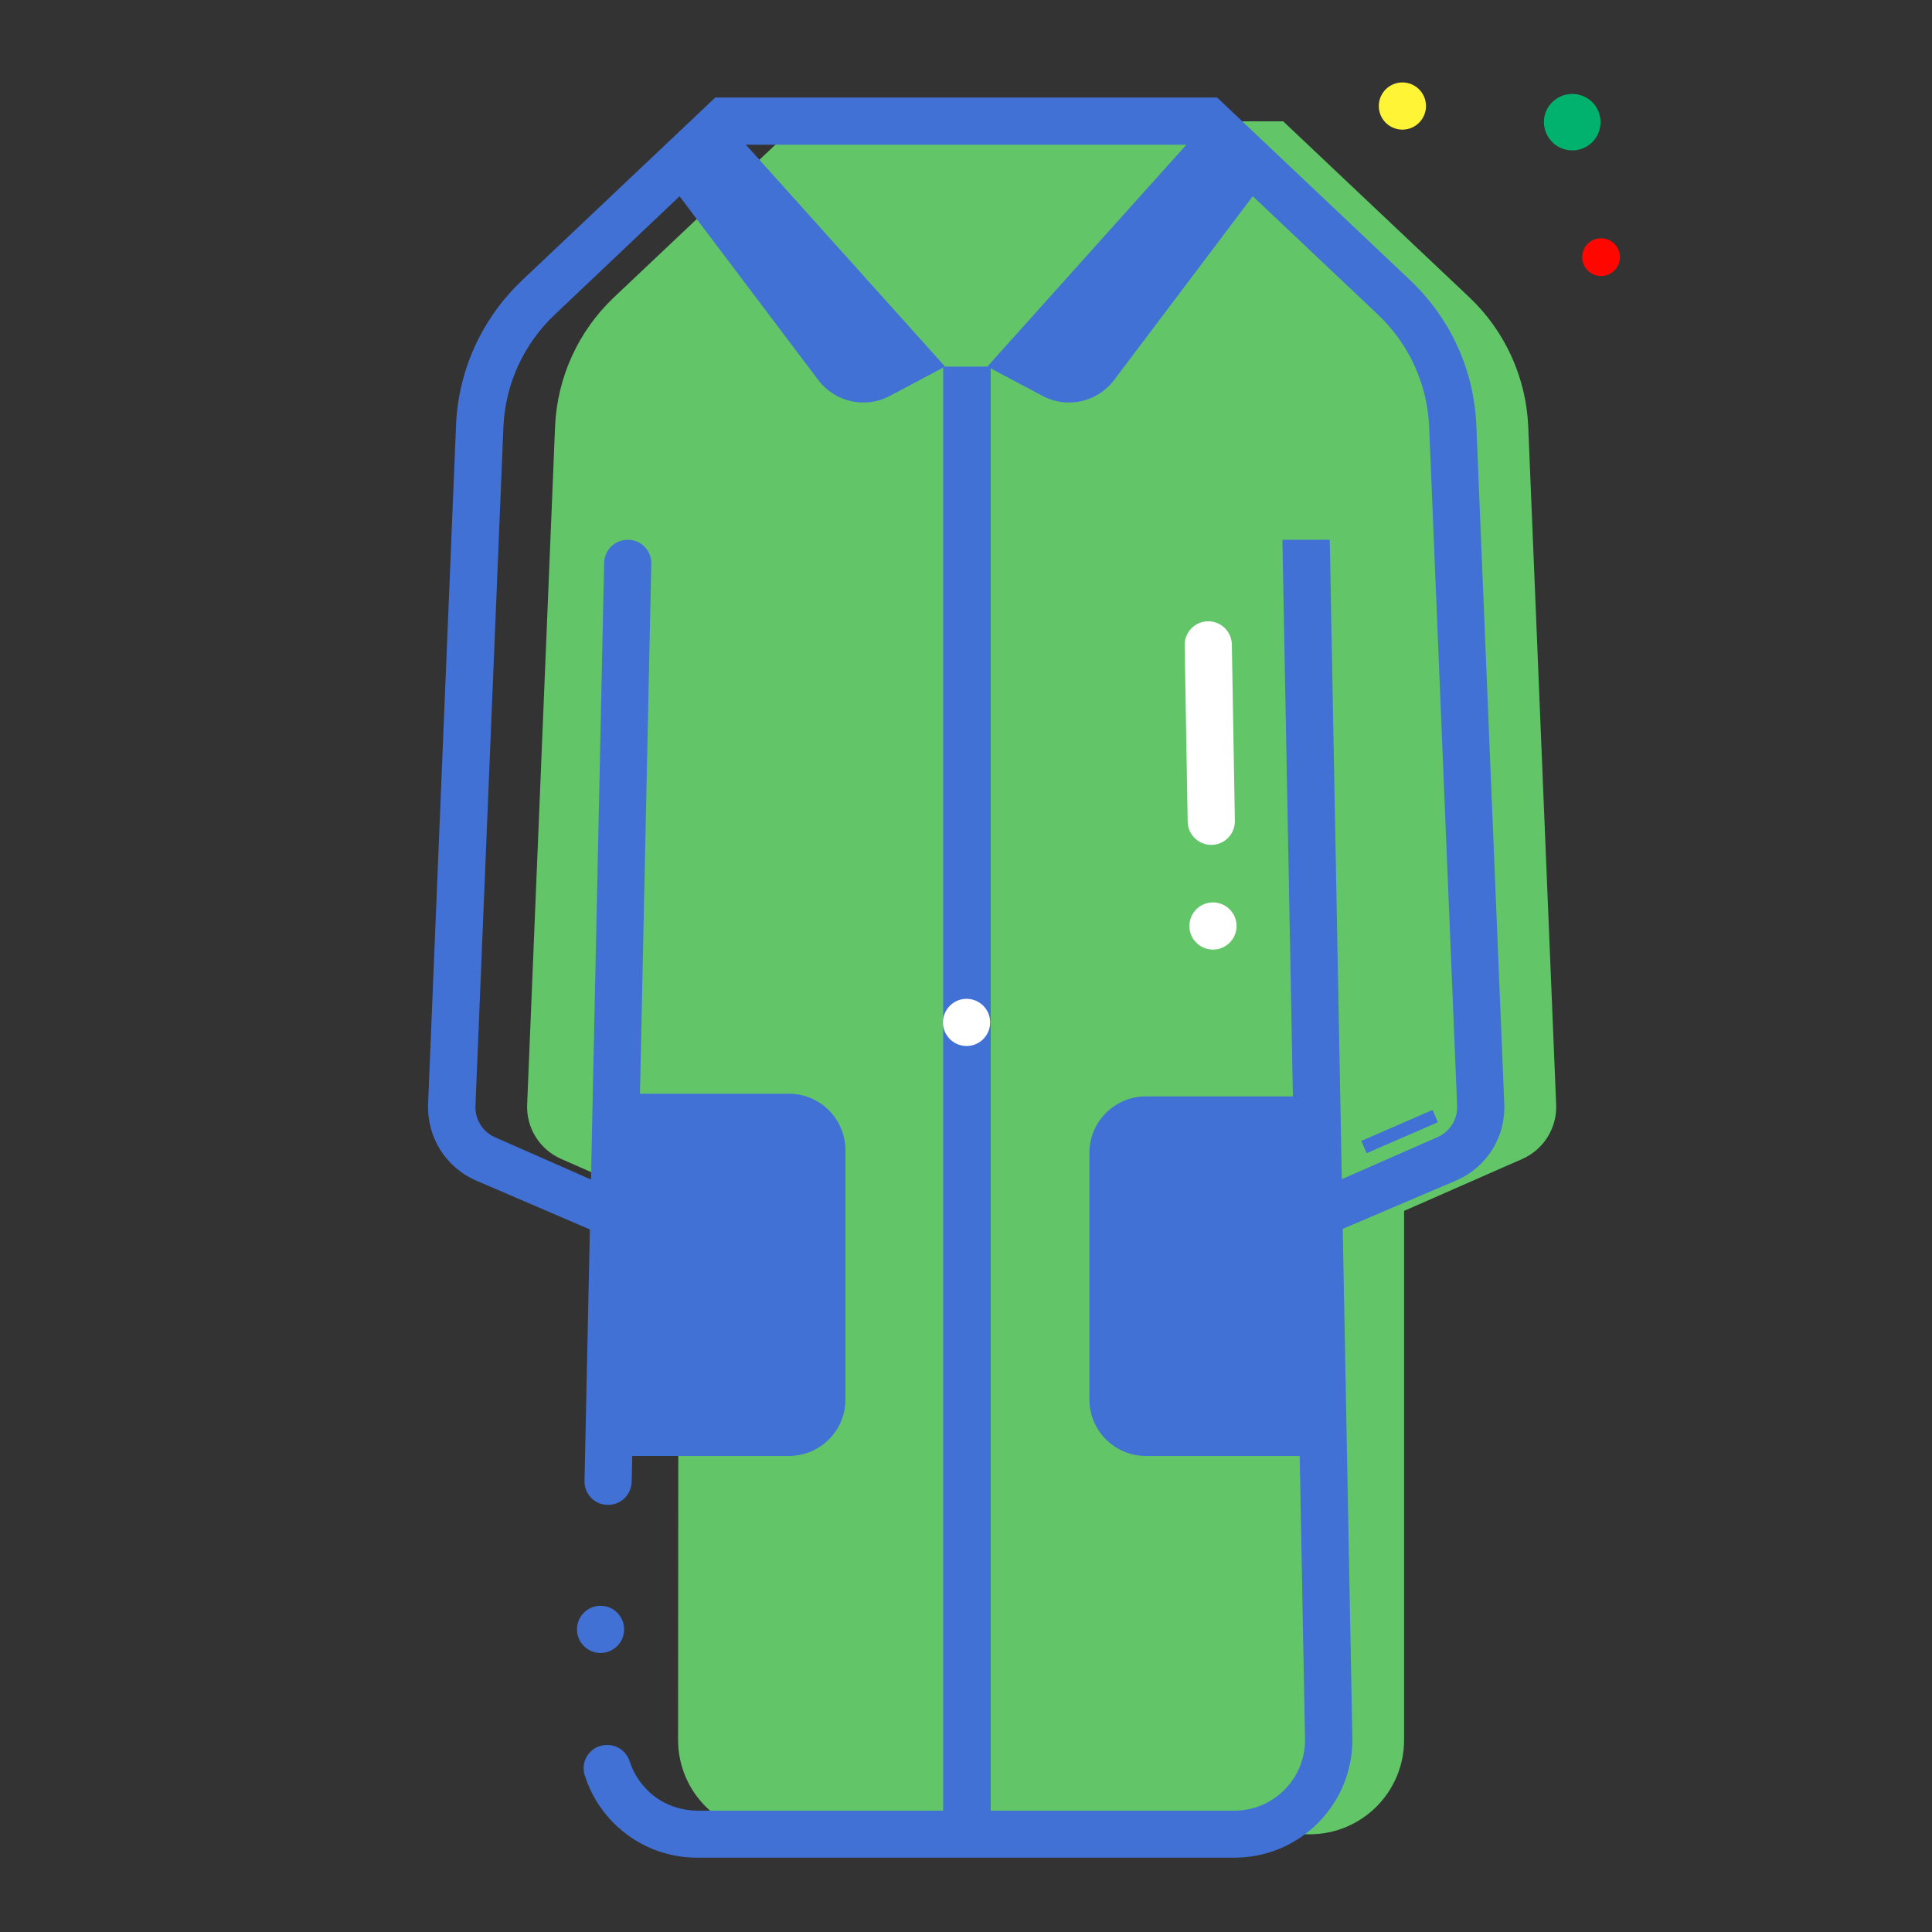 <?xml version="1.0" standalone="no"?><!DOCTYPE svg PUBLIC "-//W3C//DTD SVG 1.1//EN" "http://www.w3.org/Graphics/SVG/1.1/DTD/svg11.dtd"><svg t="1750687855248" class="icon" viewBox="0 0 1024 1024" version="1.1" xmlns="http://www.w3.org/2000/svg" p-id="86619" xmlns:xlink="http://www.w3.org/1999/xlink" width="128" height="128"><rect x="0" y="0" width="1024" height="1024" fill="#333333" stroke="none"/><path d="M824.8 585.5L810 226.1c-1.1-26-12.3-50.6-31.2-68.5l-98.7-93.3h-256l-98.7 93.3c-18.9 17.9-30.1 42.5-31.2 68.5l-14.8 359.4c-0.5 12.3 6.6 23.7 17.9 28.7l62.3 27.4-0.2 280.6c0 27.6 22.4 50 50 50h284.8c27.6 0 50-22.4 50-50V641.8l62.8-27.6c11.2-5 18.3-16.4 17.8-28.7z" fill="#62C669" p-id="86620"></path><path d="M797.3 585l-14.8-359.4c-1.2-29.5-13.7-56.8-35.1-77.1L645.1 51.7h-266l-102.3 96.8c-21.4 20.3-33.9 47.6-35.1 77.1L226.9 585c-0.7 17.6 9.2 33.6 25.4 40.7l76.1 32.7 3.8-24.9-69.8-30.7c-6.6-2.9-10.7-9.5-10.4-16.7l14.8-359.4c0.9-22.9 10.6-44.2 27.3-60l94.9-90h246.1l95.1 89.9c16.7 15.8 26.4 37.1 27.3 60L772.3 586c0.3 7.2-3.8 13.8-10.4 16.7l-70.3 30.9L689 661l83-35.4c16.1-7 26.1-23 25.3-40.6z" fill="#4271D6" p-id="86621"></path><path d="M334.8 785.4l10.4-486.7c0.1-6.9-5.4-12.6-12.4-12.6h-0.2c-6.7 0-12.2 5.4-12.4 12.1L309.8 785c-0.1 6.9 5.4 12.6 12.3 12.6h0.1c6.9 0.1 12.4-5.4 12.6-12.2zM704.5 286.1h-24.7c-0.1 0-0.1 0.1-0.1 0.1l12 636c0 20.7-16.8 37.5-37.5 37.5h-284c-10.1 0-20-3.7-27.1-10.9-4.3-4.3-7.5-9.5-9.3-15.1-1.7-5.2-6.3-8.8-11.8-8.8h-0.4c-8.3 0-14.2 8.1-11.7 16 3 9.5 8.2 18.2 15.4 25.4 11.8 11.8 27.5 18.3 44.2 18.3h284.8c34.5 0 62.5-28 62.5-62.5l-12-636c-0.2 0.1-0.2 0-0.3 0zM500.9 194.3l-29.2 15.5c-13 7-29.2 3.4-38.1-8.5L352.6 94l31.5-29.8 116.8 130.1zM523.3 194.3l29.2 15.5c13 7 29.2 3.4 38.1-8.5l81-107.4-31.5-29.8-116.8 130.2z" fill="#4271D6" p-id="86622"></path><path d="M499.9 194.3h25.2v777.9h-25.2zM418.1 771.7h-97.5v-192h97.5c16.6 0 30 13.4 30 30v132.1c0 16.5-13.4 29.9-30 29.9zM704.9 771.7h-97.5c-16.6 0-30-13.4-30-30V611.1c0-16.6 13.4-30 30-30h97.5v190.6z" fill="#4271D6" p-id="86623"></path><path d="M642.2 447.8c-6.9 0.1-12.6-5.4-12.7-12.3l-1.6-93.5c-0.1-6.9 5.4-12.6 12.3-12.7 6.9-0.1 12.6 5.4 12.7 12.3l1.6 93.5c0.1 6.9-5.4 12.6-12.3 12.7zM642.7 478.3c-6.9 0.1-12.4 5.8-12.3 12.7 0.1 6.9 5.8 12.4 12.7 12.3 6.9-0.1 12.4-5.8 12.3-12.7-0.1-6.9-5.8-12.4-12.7-12.3zM512.1 529.4c-6.9 0.1-12.4 5.8-12.3 12.7 0.1 6.9 5.8 12.4 12.7 12.3 6.9-0.1 12.4-5.8 12.3-12.7-0.1-6.9-5.8-12.4-12.7-12.3z" fill="#FFFFFF" p-id="86624"></path><path d="M721.5 604.717l37.785-16.427 2.83 6.512-37.784 16.426zM318.3 876.1c-6.9 0-12.5-5.6-12.5-12.5s5.6-12.5 12.5-12.5 12.5 5.6 12.5 12.5-5.6 12.5-12.5 12.5z" fill="#4271D6" p-id="86625"></path><path d="M821.8 74.3c5.3 6.4 14.8 7.2 21.1 2 6.4-5.3 7.2-14.8 2-21.1-5.3-6.4-14.8-7.2-21.1-2-6.5 5.2-7.3 14.7-2 21.1z" fill="#00B26E" p-id="86626"></path><path d="M743.3 56.2m-12.5 0a12.5 12.5 0 1 0 25 0 12.5 12.5 0 1 0-25 0Z" fill="#FFF435" p-id="86627"></path><path d="M848.6 136.3m-10 0a10 10 0 1 0 20 0 10 10 0 1 0-20 0Z" fill="#FF0700" p-id="86628"></path></svg>